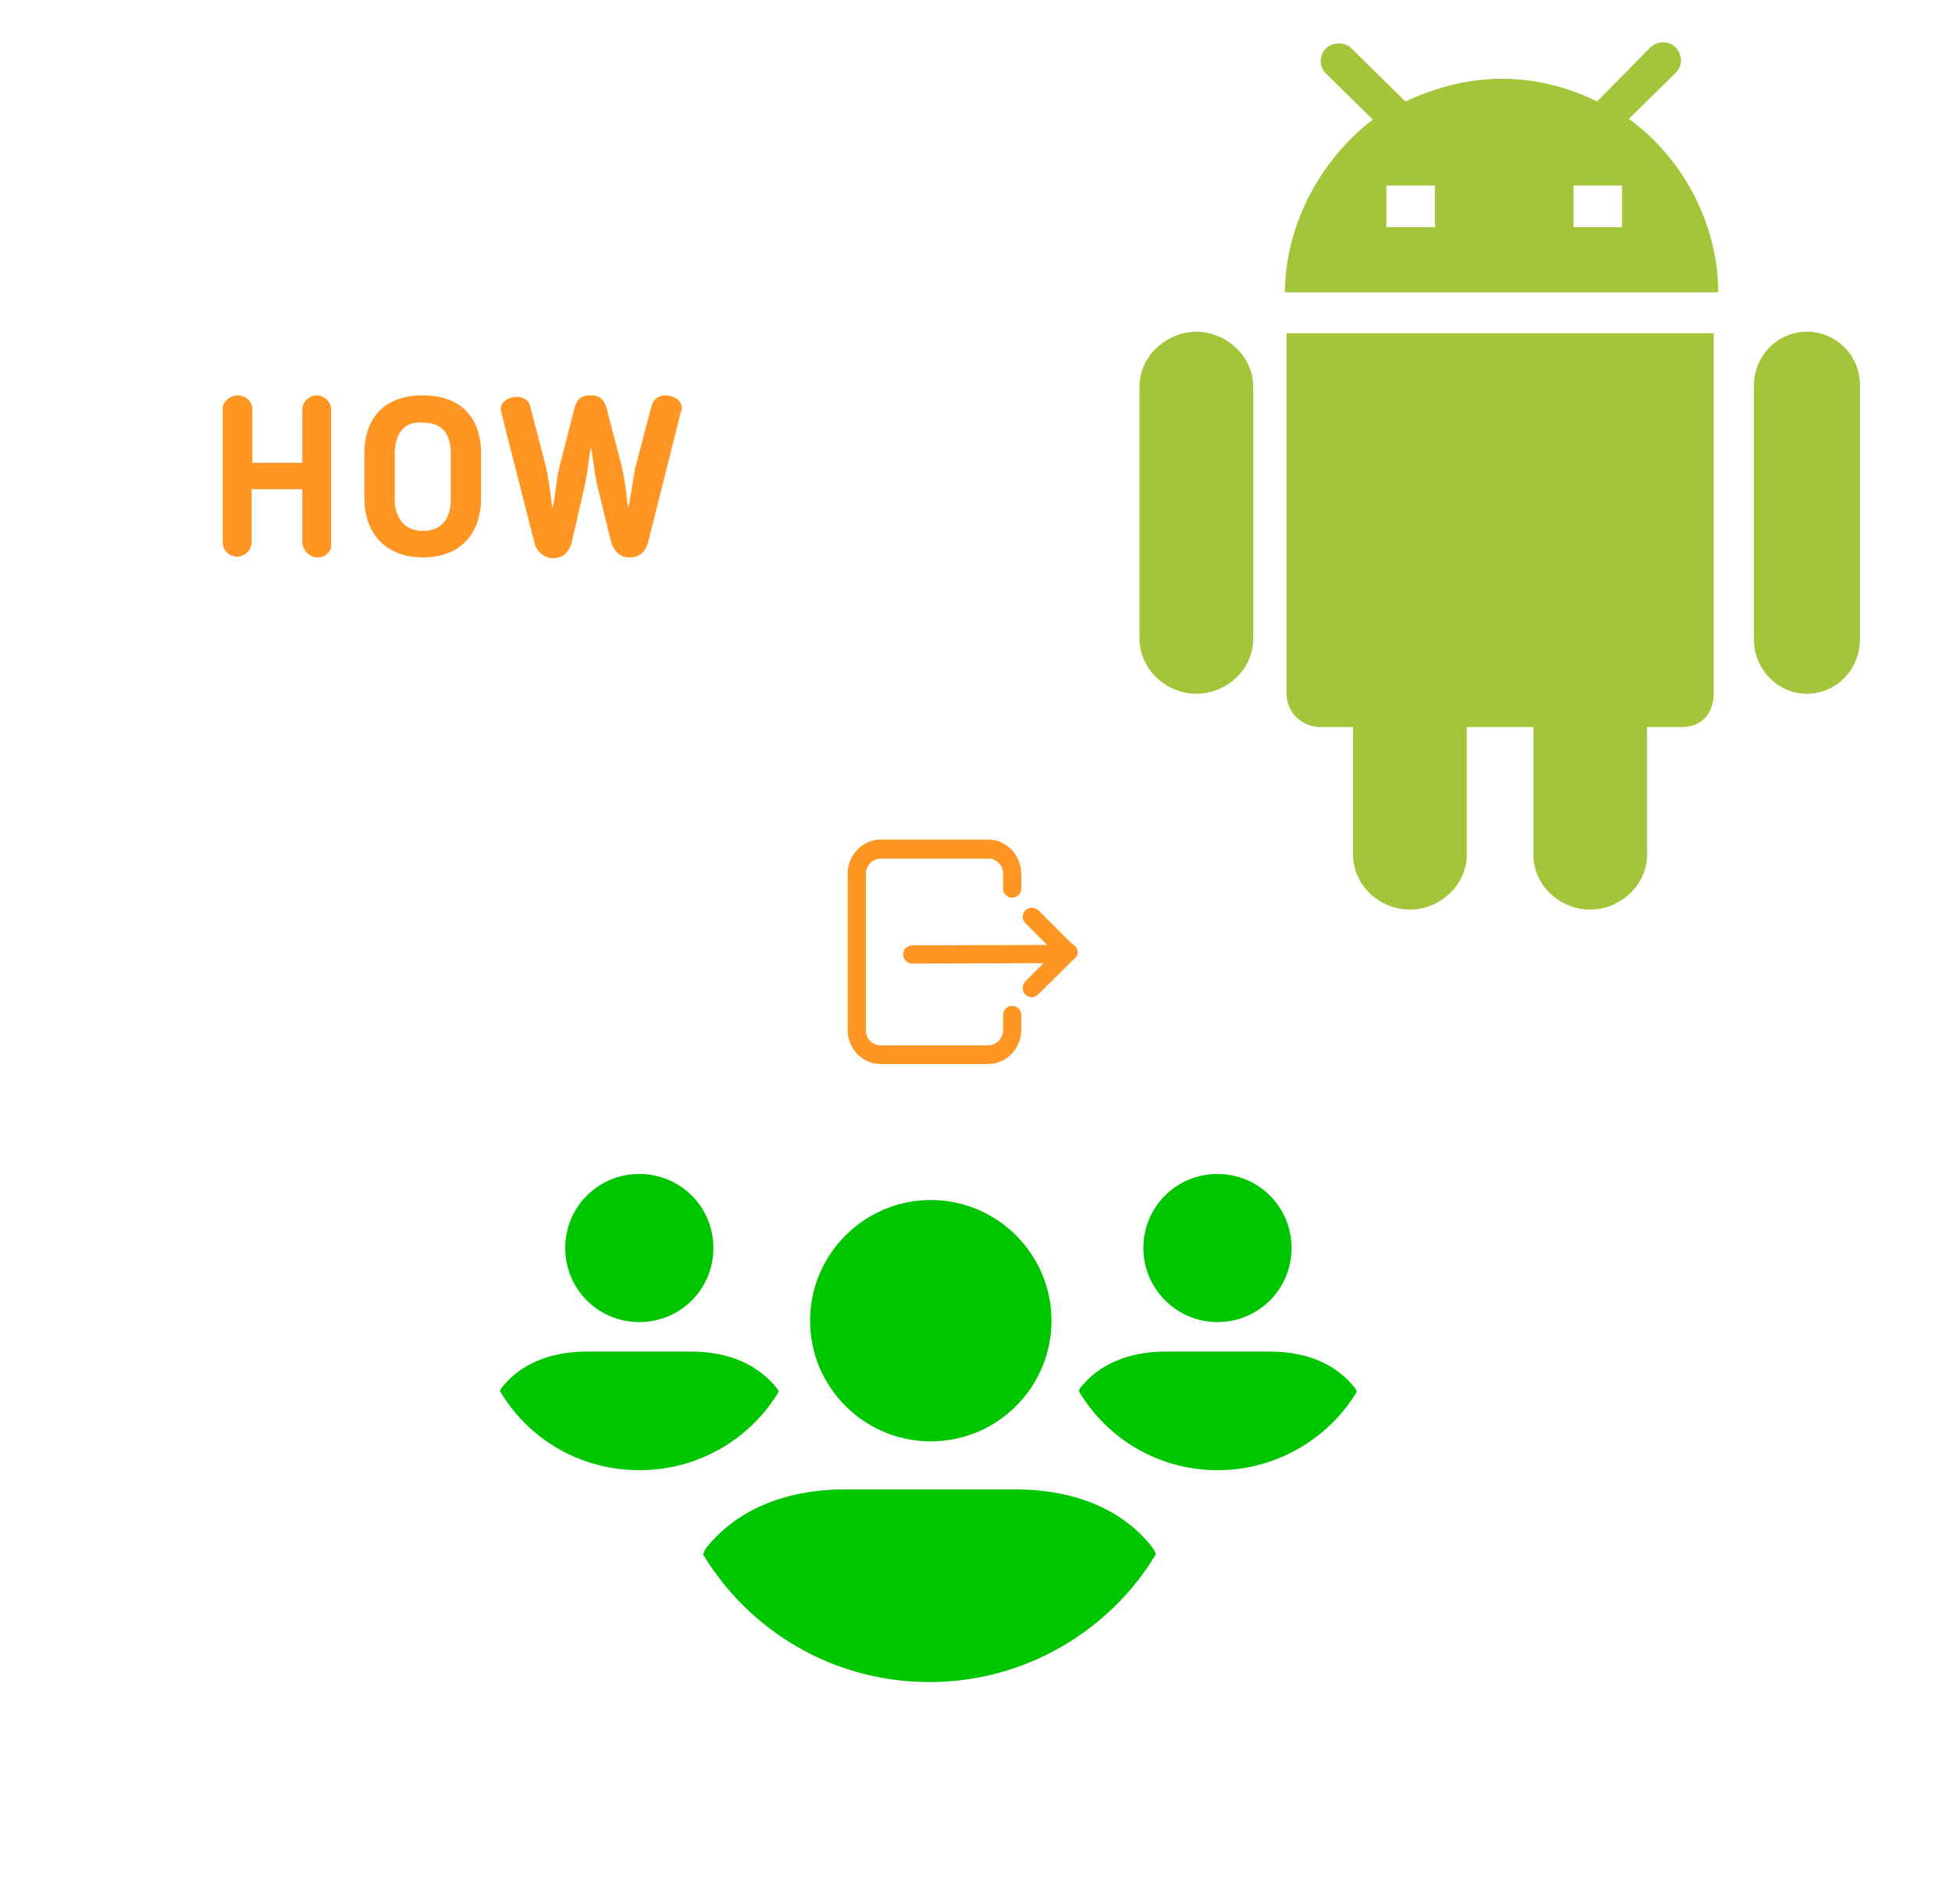 ﻿<?xml version="1.0" encoding="utf-8"?>
<!DOCTYPE svg PUBLIC "-//W3C//DTD SVG 1.1//EN" "http://www.w3.org/Graphics/SVG/1.1/DTD/svg11.dtd">
<svg width="1025" height="1000" xmlns="http://www.w3.org/2000/svg" xmlns:xlink="http://www.w3.org/1999/xlink" xmlns:xml="http://www.w3.org/XML/1998/namespace" version="1.1">
  <svg x="0" y="0" width="475" height="500" viewBox="0, 0, 68, 125.7" xml:space="preserve" id="Layer_1" enable-background="new 0 0 68 125.7" xmlns="http://www.w3.org/2000/svg" xmlns:xlink="http://www.w3.org/1999/xlink" xmlns:xml="http://www.w3.org/XML/1998/namespace" version="1.1">
    <g>
      <path d="M16.2 73.6 C16.7 73.6 17.3 73.4 17.6 73 C17.9 72.7 18.1 72.2 18 71.8 L18 54 C18 53.1 17.1 52.2 16.1 52.2 C15.1 52.2 14.2 53.1 14.2 54 L14.2 61.1 L7.6 61.1 L7.6 54 C7.6 53 6.7 52.2 5.7 52.2 C4.7 52.2 3.7 53 3.7 53.9 L3.7 71.7 C3.7 72.7 4.6 73.5 5.6 73.5 C6.6 73.5 7.5 72.6 7.5 71.7 L7.5 64.6 L14.2 64.6 L14.2 71.7 C14.3 72.7 15.2 73.6 16.2 73.6 z" style="fill:#FF9522;" />
      <path d="M30.1 52.2 C25.2 52.2 22.4 55 22.4 59.9 L22.4 65.8 C22.4 70.6 25.4 73.6 30.1 73.6 C35.8 73.6 37.8 69.6 37.8 65.9 L37.8 59.9 C37.8 55 35 52.2 30.1 52.2 z M33.8 65.9 C33.8 68.6 32.5 70.1 30.1 70.1 C27.8 70.1 26.4 68.5 26.4 65.9 L26.4 59.9 C26.4 58.4 26.8 57.3 27.5 56.6 C28.1 56 29 55.7 30.1 55.8 C32.6 55.8 33.8 57.2 33.8 59.9 L33.8 65.9 z" style="fill:#FF9522;" />
      <path d="M64.2 54.3 C64.3 54.1 64.3 54 64.3 53.9 C64.3 52.7 63 52.2 62.1 52.2 C61.2 52.2 60.5 52.8 60.3 53.6 L58.3 61.2 C58 62.3 57.9 63.4 57.7 64.5 C57.6 65.1 57.5 65.7 57.4 66.3 L57.2 67.1 L57.1 66.3 C56.9 64.4 56.7 62.9 56.3 61.3 L54.5 54.4 C54.2 53 53.7 52.2 52.3 52.2 C50.7 52.2 50.3 53 50 54.4 L48.2 61.4 C48 62.3 47.8 63.3 47.7 64.3 C47.6 65 47.5 65.7 47.4 66.3 L47.2 67.1 L47.1 66.3 C46.9 64.7 46.7 63 46.3 61.4 L44.3 53.7 C44.1 52.7 43.2 52.4 42.5 52.4 C41.5 52.4 40.4 53 40.4 54 C40.4 54 40.4 54.3 40.5 54.6 L44.9 71.9 C45.1 72.6 46 73.7 47.3 73.7 C48.8 73.7 49.3 72.8 49.7 71.9 L51.4 64.5 C51.6 63.5 51.8 62.6 51.9 61.6 C52 60.9 52.1 60.3 52.2 59.6 L52.3 59 L52.4 59.6 C52.5 60.2 52.6 60.9 52.7 61.5 C52.8 62.5 53 63.5 53.2 64.4 L55 71.7 C55.3 72.5 55.9 73.6 57.4 73.6 C58.6 73.6 59.4 73 59.8 71.8 L64.2 54.3 z" style="fill:#FF9522;" />
    </g>
  </svg>
  <svg x="550" y="0" width="475" height="500" viewBox="0, 0, 112.7, 125.7" xml:space="preserve" id="Layer_1#1" enable-background="new 0 0 112.7 125.7" xmlns="http://www.w3.org/2000/svg" xmlns:xlink="http://www.w3.org/1999/xlink" xmlns:xml="http://www.w3.org/XML/1998/namespace" version="1.1">
    <path d="M28.2 44 L84.6 44 L84.6 91.5 C84.6 94.1 83.1 96 80.4 96 L75.8 96 L75.8 112.9 C75.8 116.8 72.3 120.1 68.3 120.1 C64.3 120.1 60.8 116.9 60.8 112.9 L60.8 96 L52 96 L52 112.9 C52 116.8 48.5 120.1 44.5 120.1 C40.5 120.1 37 116.9 37 112.9 L37 96 L32.8 96 C30.2 96 28.2 94.1 28.2 91.5 C28.2 91.5 28.2 44 28.2 44 z M16.3 43.8 C12.4 43.8 8.8 47 8.8 51 L8.8 84.4 C8.8 88.3 12.3 91.6 16.3 91.6 C20.3 91.6 23.8 88.4 23.8 84.4 L23.8 51 C23.8 47 20.2 43.8 16.3 43.8 z M96.9 43.8 C93 43.8 89.9 47 89.9 51 L89.9 84.4 C89.9 88.3 93 91.6 96.9 91.6 C100.8 91.6 103.9 88.4 103.9 84.4 L103.9 51 C104 47 100.8 43.8 96.9 43.8 z M39.6 15.8 L33.4 9.7 C32.5 8.8 32.5 7.3 33.4 6.4 C34.3 5.5 35.9 5.5 36.8 6.4 L43.9 13.4 C47.8 11.6 52 10.4 56.6 10.4 C61.1 10.4 65.4 11.5 69.2 13.4 L76.2 6.3 C77.1 5.4 78.7 5.3 79.6 6.3 C80.5 7.3 80.5 8.7 79.6 9.6 L73.4 15.7 C80.6 20.9 85.2 29.7 85.2 38.6 L28 38.6 C28 29.9 32.6 21.1 39.6 15.8 z M66.1 30 L72.5 30 L72.5 24.5 L66.1 24.5 L66.1 30 z M41.4 30 L47.8 30 L47.8 24.5 L41.4 24.5 L41.4 24.6 L41.4 30 L41.4 30 z" style="fill:#A3C53A;" />
  </svg>
  <svg x="250" y="500" width="475" height="500" viewBox="0, 0, 131.9, 125.7" xml:space="preserve" id="e6f81958-2d5b-412e-a3cb-33bdb9bdd74f" enable-background="new 0 0 131.9 125.7" xmlns="http://www.w3.org/2000/svg" xmlns:xlink="http://www.w3.org/1999/xlink" xmlns:xml="http://www.w3.org/XML/1998/namespace" version="1.1">
    <g>
      <g>
        <g>
          <path d="M48.7 47.2 C48.7 37.5 56.6 29.6 66.3 29.6 C76 29.6 83.9 37.5 83.9 47.2 C83.9 56.9 76 64.8 66.3 64.8 C56.6 64.8 48.7 56.9 48.7 47.2 z M78.5 71.8 L53.9 71.8 C44.7 71.8 37.8 75 33.5 80.4 C33.3 80.7 33.2 81 33.1 81.3 C39.9 92.5 52.1 99.9 66.1 99.9 C80.1 99.9 92.4 92.4 99.1 81.3 C99.1 81 98.9 80.7 98.7 80.4 C94.6 75 87.7 71.8 78.5 71.8 z M108.1 47.4 C114.1 47.4 118.9 42.6 118.9 36.6 C118.9 30.6 114.1 25.8 108.1 25.8 C102.1 25.8 97.3 30.6 97.3 36.6 C97.3 42.6 102.2 47.4 108.1 47.4 z M115.7 51.7 L100.6 51.7 C94.9 51.7 90.7 53.7 88.1 57 C88 57.2 87.9 57.3 87.9 57.5 C92 64.4 99.5 69 108.1 69 C116.7 69 124.3 64.4 128.4 57.6 C128.4 57.4 128.3 57.2 128.2 57.1 C125.6 53.7 121.4 51.7 115.7 51.7 z M23.8 47.4 C29.8 47.4 34.6 42.6 34.6 36.6 C34.6 30.6 29.8 25.8 23.8 25.8 C17.8 25.8 13 30.6 13 36.6 C13 42.6 17.8 47.4 23.8 47.4 z M31.3 51.7 L16.2 51.7 C10.5 51.7 6.3 53.7 3.7 57 C3.6 57.2 3.5 57.3 3.5 57.5 C7.6 64.4 15.1 69 23.8 69 C32.5 69 40 64.4 44.1 57.6 C44.1 57.4 44 57.2 43.9 57.1 C41.2 53.7 37 51.7 31.3 51.7 z" style="fill:#00C600;" />
        </g>
      </g>
    </g>
  </svg>
  <svg x="350" y="350" width="300" height="300" viewBox="0, 0, 68, 125.7" xml:space="preserve" id="Layer_1#2" enable-background="new 0 0 68 125.7" xmlns="http://www.w3.org/2000/svg" xmlns:xlink="http://www.w3.org/1999/xlink" xmlns:xml="http://www.w3.org/XML/1998/namespace" version="1.1">
    <g id="Layer_1_00000017508270875717587870000016084312708746865847_" />
    <g id="sync_1_" />
    <g id="add_1_" />
    <g id="move_1_" />
    <g id="transfer_1_" />
    <g id="share_1_" />
    <g id="link_1_" />
    <g id="export_1_" />
    <g id="integrate_1_" />
    <g id="connect_1_" />
    <g id="copy_1_" />
    <g id="convert_1_" />
    <g id="push" />
    <g id="upload_1_" />
    <g id="download_1_" />
    <g id="migrate_1_" />
    <g id="import_export_1_" />
    <g id="create_shared_1_" />
    <g id="auto-sync_1_" />
    <g id="two-way_sync_1_" />
    <g id="one-way_two-way_sync_1_" />
    <g id="access_1_" />
    <g id="edit" />
    <g id="manage_1_" />
    <g id="update_1_" />
    <g id="open_1_" />
    <g id="display_1_" />
    <g id="use_1_" />
    <g id="get_1_" />
    <g>
      <g>
        <path d="M41.9 38.1 L18.3 38.1 C14.3 38.1 11 41.5 11 45.6 L11 80 C11 84.2 14.3 87.5 18.3 87.5 L41.9 87.5 C45.9 87.5 49.2 84.1 49.2 80 L49.2 76.7 C49.2 75.6 48.3 74.7 47.2 74.7 L47.2 74.7 C46.1 74.7 45.2 75.6 45.2 76.7 L45.2 80 C45.2 81.9 43.7 83.4 41.9 83.4 L18.3 83.4 C16.4 83.4 15 81.9 15 80 L15 45.7 C15 43.8 16.5 42.3 18.3 42.3 L41.9 42.3 C43.8 42.3 45.2 43.8 45.2 45.7 L45.2 48.9 C45.2 50 46.1 50.9 47.2 50.9 L47.2 50.9 C48.3 50.9 49.2 50 49.2 48.9 L49.2 45.7 C49.2 41.5 45.9 38.1 41.9 38.1 z" style="fill:#FF9522;" />
      </g>
      <path d="M61.6 62.6 C61.5 62.1 61.2 61.6 60.7 61.3 L60.3 60.9 L60.3 60.9 L60.1 60.8 L53.1 53.8 C52.3 53 51.1 52.9 50.3 53.5 C49.8 53.9 49.6 54.4 49.5 55 C49.5 55 49.5 55 49.5 55 C49.5 55.6 49.7 56.1 50.1 56.5 L54.9 61.3 L25.2 61.4 C24.1 61.4 23.2 62.3 23.2 63.4 C23.2 64.5 24.1 65.4 25.2 65.4 L54.1 65.3 L50.2 69.2 C49.4 70 49.3 71.2 49.9 72 C50.3 72.5 50.8 72.7 51.4 72.8 C52 72.8 52.5 72.6 52.9 72.2 L60.8 64.4 C61.5 63.9 61.7 63.2 61.6 62.6 z" style="fill:#FF9522;" />
    </g>
  </svg>
</svg>